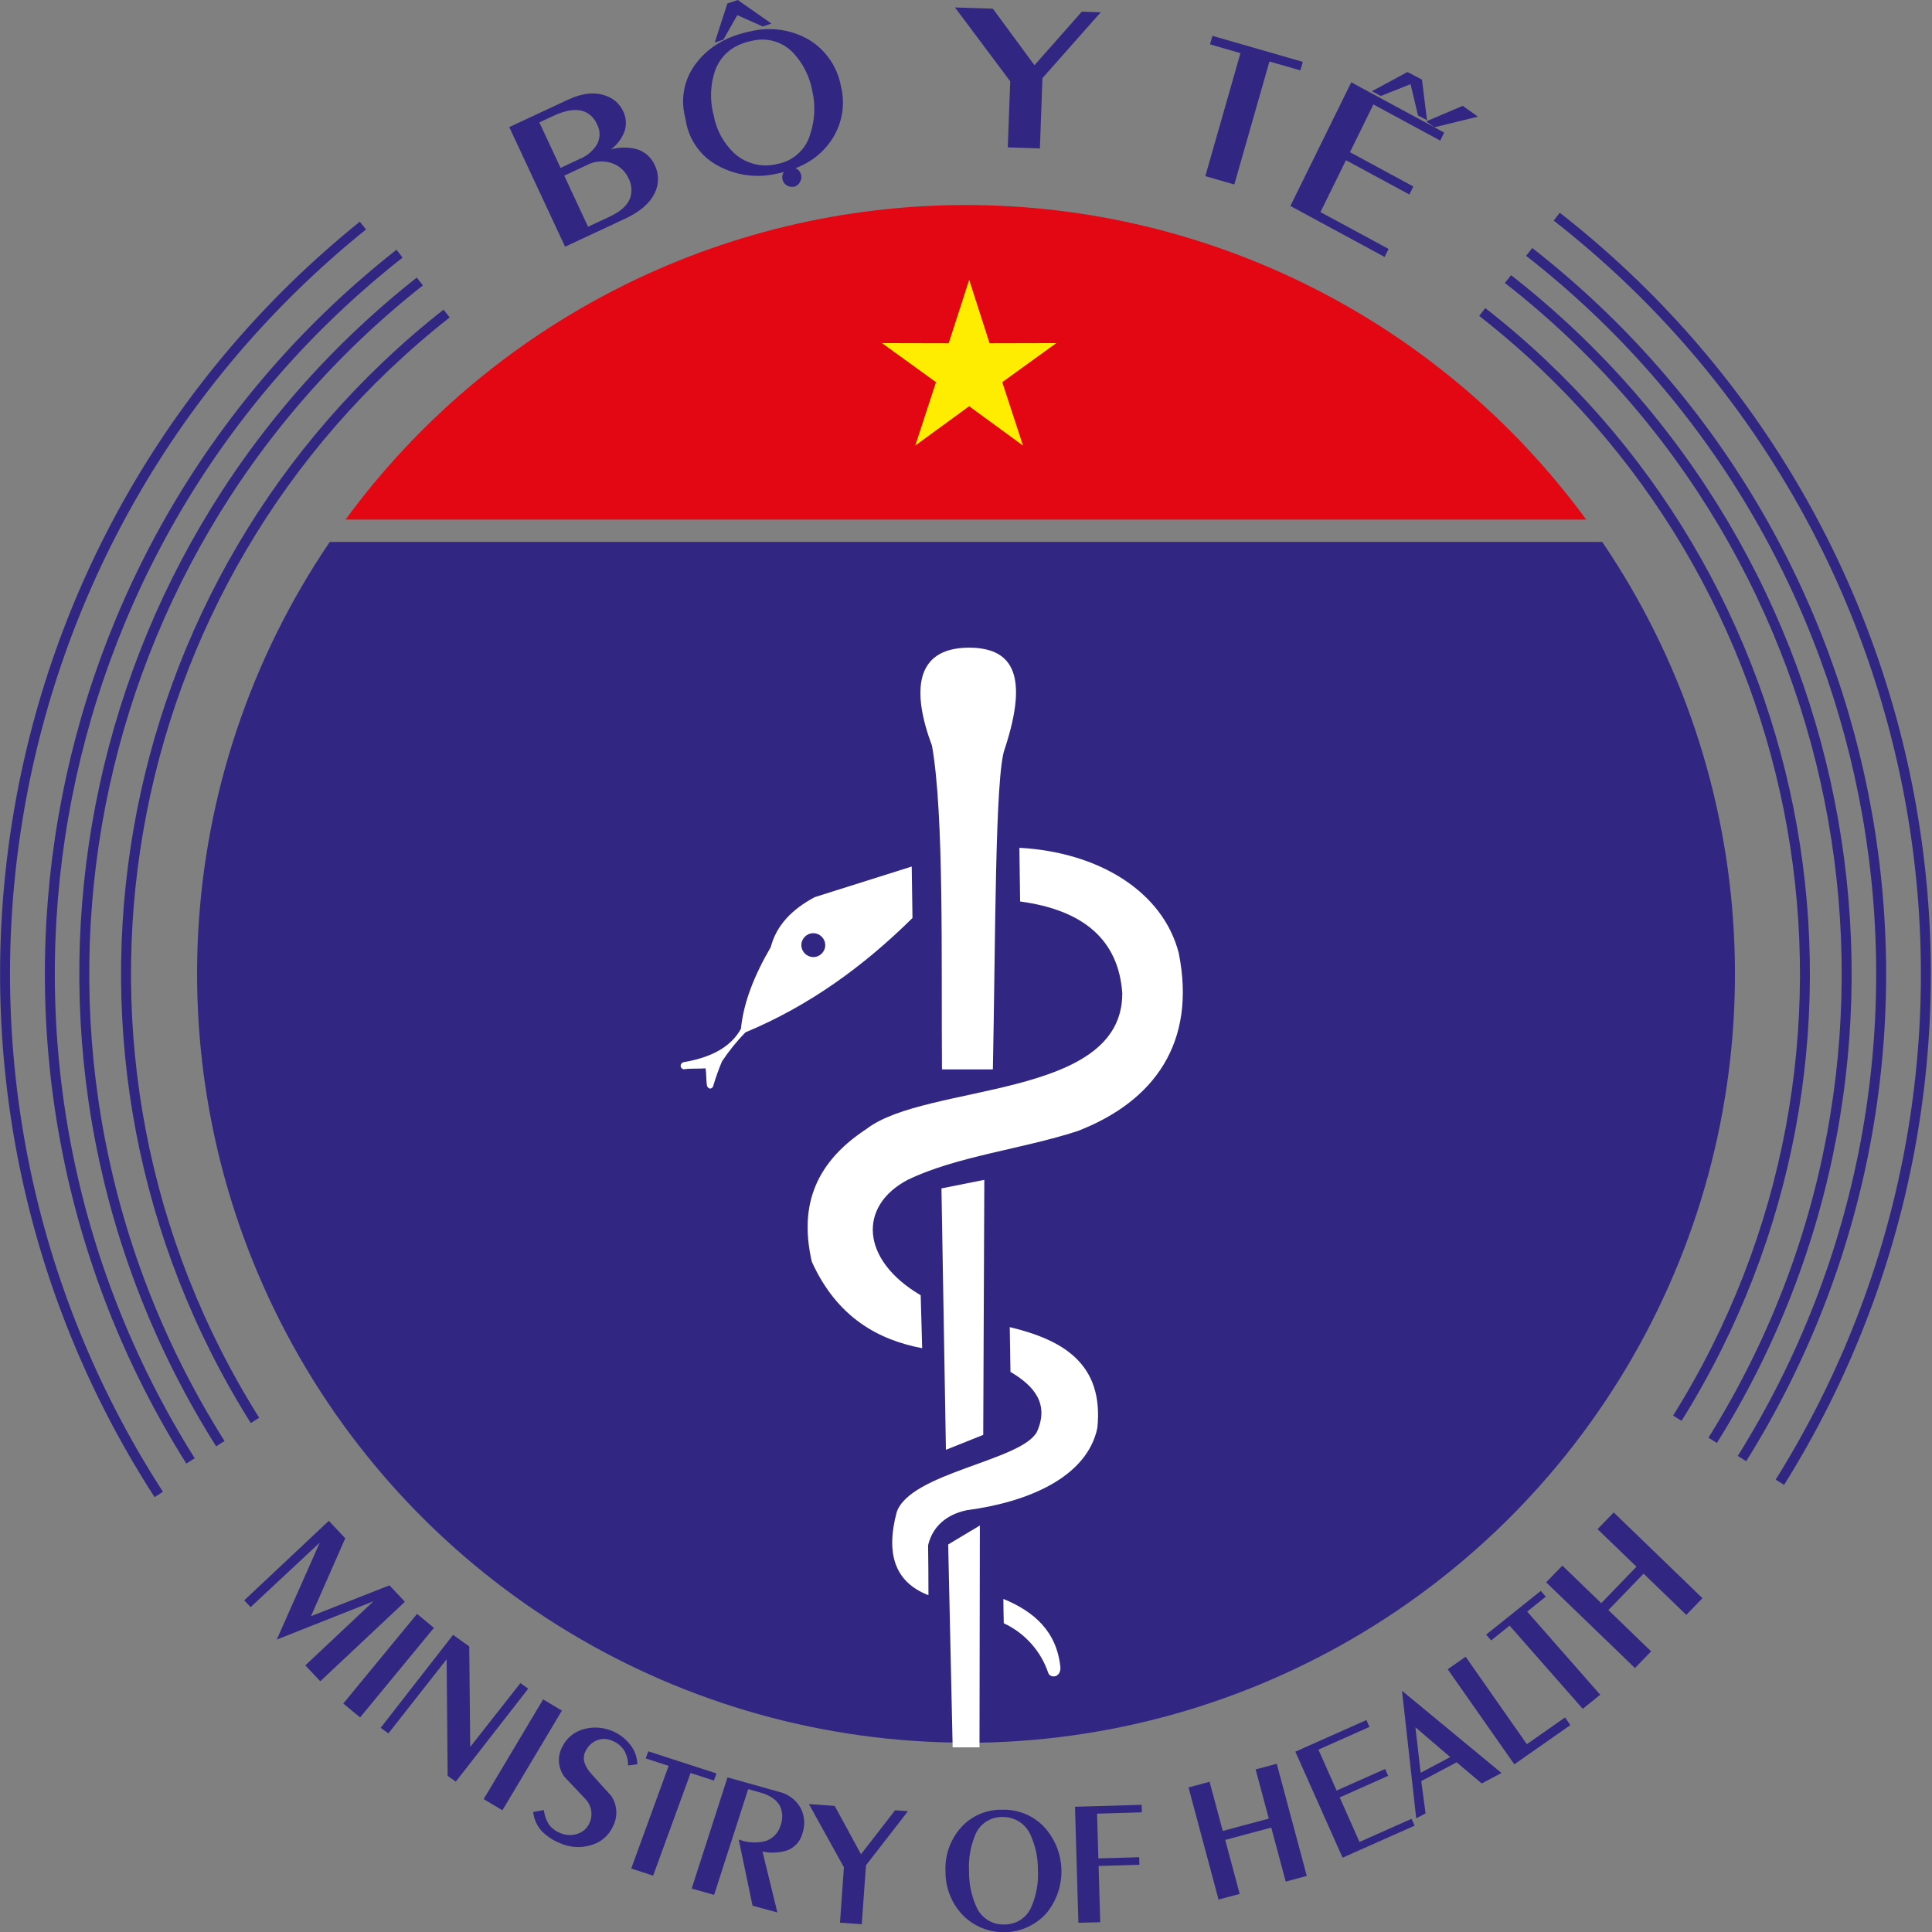 <?xml version="1.0" encoding="UTF-8"?>
<svg xmlns="http://www.w3.org/2000/svg" xmlns:xlink="http://www.w3.org/1999/xlink" width="250pt" height="250pt" viewBox="0 0 250 250" version="1.1">
<rect x="0" y="0" width="250" height="250" fill="#808080" stroke="none"/>
<g id="surface1">
<path style=" stroke:none;fill-rule:evenodd;fill:rgb(89.02%,2.353%,7.451%);fill-opacity:1;" d="M 205.25 67.23 C 186.508 41.648 156.695 26.531 124.984 26.531 C 93.273 26.531 63.461 41.648 44.719 67.23 Z M 205.25 67.23 "/>
<path style=" stroke:none;fill-rule:evenodd;fill:rgb(19.216%,15.294%,51.373%);fill-opacity:1;" d="M 124.996 225.52 C 161.844 225.52 195.676 205.16 212.926 172.598 C 230.176 140.039 228.023 100.613 207.328 70.125 L 42.672 70.125 C 21.98 100.613 19.832 140.039 37.09 172.598 C 54.344 205.152 88.176 225.508 125.023 225.5 Z M 124.996 225.52 "/>
<path style=" stroke:none;fill-rule:evenodd;fill:rgb(100%,92.941%,0%);fill-opacity:1;" d="M 125.41 36.207 L 128.051 44.418 L 136.688 44.398 L 129.691 49.453 L 132.375 57.656 L 125.41 52.566 L 118.434 57.656 L 121.117 49.453 L 114.129 44.398 L 122.758 44.418 Z M 125.41 36.207 "/>
<path style=" stroke:none;fill-rule:evenodd;fill:rgb(100%,100%,100%);fill-opacity:1;" d="M 125.203 83.809 C 118.461 83.926 117.926 89.348 120.602 96.508 C 122.18 105.434 121.781 124.301 121.891 138.379 L 128.477 138.379 C 128.824 121.895 128.734 100.203 130.016 96.895 C 133.34 86.789 130.66 83.738 125.172 83.809 Z M 125.203 83.809 "/>
<path style=" stroke:none;fill-rule:evenodd;fill:rgb(100%,100%,100%);fill-opacity:1;" d="M 88.352 137.465 C 92.477 136.781 94.719 135.215 95.879 133.121 C 96.207 129.73 97.609 126.195 99.738 122.551 C 100.473 119.715 102.512 117.637 105.434 116.086 L 117.977 112.129 L 118.074 118.789 C 111.762 125.023 104.707 130.156 96.457 133.586 C 95.332 134.742 94.312 136.004 93.422 137.348 C 93.004 138.34 92.641 139.355 92.332 140.387 C 92.262 140.895 91.734 141.066 91.492 140.535 C 91.344 139.664 91.441 139.113 91.297 138.242 C 90.539 138.309 89.426 138.242 88.668 138.34 C 88.438 138.414 88.191 138.297 88.105 138.07 C 88.02 137.844 88.129 137.59 88.352 137.496 Z M 88.352 137.465 "/>
<path style=" stroke:none;fill-rule:evenodd;fill:rgb(19.216%,15.294%,51.373%);fill-opacity:1;" d="M 105.238 123.844 C 106.094 123.844 106.785 123.152 106.785 122.301 C 106.785 121.449 106.094 120.758 105.238 120.758 C 104.387 120.758 103.695 121.449 103.695 122.301 C 103.699 123.152 104.387 123.84 105.238 123.844 Z M 105.238 123.844 "/>
<path style=" stroke:none;fill-rule:evenodd;fill:rgb(100%,100%,100%);fill-opacity:1;" d="M 131.906 109.703 L 132.004 116.652 C 140.211 117.758 144.742 121.625 145.223 128.523 C 145.258 142.328 119.875 140.102 112.125 146.086 C 104.898 150.809 103.559 156.738 105.047 163.262 C 108.371 170.609 113.82 173.41 119.328 174.457 L 119.137 167.605 C 111.324 163.012 111.031 156.027 117.496 152.648 C 123.863 149.605 132.043 148.742 139.402 146.375 C 149.418 142.516 154.844 134.871 152.527 123.312 C 150.48 115.398 142.23 110.258 131.875 109.703 Z M 131.906 109.703 "/>
<path style=" stroke:none;fill-rule:evenodd;fill:rgb(100%,100%,100%);fill-opacity:1;" d="M 121.824 153.781 L 127.371 152.672 L 127.23 185.672 L 122.402 187.602 Z M 121.824 153.781 "/>
<path style=" stroke:none;fill-rule:evenodd;fill:rgb(100%,100%,100%);fill-opacity:1;" d="M 126.793 197.398 L 122.695 199.855 L 123.273 226.105 L 126.746 226.105 Z M 126.793 197.398 "/>
<path style=" stroke:none;fill-rule:evenodd;fill:rgb(100%,100%,100%);fill-opacity:1;" d="M 130.66 171.73 L 130.754 177.52 C 133.934 179.391 135.762 181.742 134.176 185.285 C 132.156 189.035 117.793 190.562 116.035 195.664 C 114.582 201.066 115.805 204.746 120.141 206.418 C 120.141 204.273 120.125 202.121 120.094 199.953 C 120.688 197.496 122.48 195.977 125.105 195.418 C 132.961 194.395 140.676 191.172 142 184.758 C 142.832 176.512 137.633 173.395 130.66 171.73 Z M 130.66 171.73 "/>
<path style=" stroke:none;fill-rule:evenodd;fill:rgb(100%,100%,100%);fill-opacity:1;" d="M 129.836 206.914 C 129.836 207.957 129.867 209.004 129.887 210.047 C 132.586 211.305 134.66 213.605 135.625 216.422 C 135.836 217.184 137.238 217.176 137.219 215.781 C 136.75 211.078 133.777 208.516 129.836 206.902 Z M 129.836 206.914 "/>
<path style="fill:none;stroke-width:2;stroke-linecap:butt;stroke-linejoin:miter;stroke:rgb(19.216%,15.294%,51.373%);stroke-opacity:1;stroke-miterlimit:2.61;" d="M 337.521 285.407 C 383.344 212.091 366.398 116.006 298.261 62.782 M 344.637 289.858 C 392.743 212.899 374.959 112.035 303.441 56.157 M 89.85 63.097 C 21.889 116.541 5.246 212.674 51.288 285.85 M 84.458 56.649 C 13.194 112.849 -4.128 213.785 44.312 290.532 M 358.159 298.297 C 410.582 214.417 391.195 104.494 313.252 43.601 M 73.001 45.398 C -4.019 107.463 -21.749 217.659 31.919 300.75 M 350.533 293.531 C 400.509 213.554 382.027 108.751 307.709 50.693 M 80.372 51.051 C 6.248 109.34 -11.906 214.186 38.313 293.999 " transform="matrix(0.643,0,0,0.643,0.019,0)"/>
<path style=" stroke:none;fill-rule:nonzero;fill:rgb(19.216%,15.294%,51.373%);fill-opacity:1;" d="M 73.016 22.734 L 76.094 29.336 L 78.855 28.051 C 80.336 27.363 81.242 26.531 81.562 25.566 C 81.82 24.73 81.734 23.828 81.32 23.059 C 80.953 22.242 80.297 21.594 79.48 21.23 C 78.324 20.727 76.996 20.785 75.891 21.391 L 73.016 22.73 Z M 69.797 15.848 L 72.539 21.73 L 74.969 20.586 C 75.871 20.227 76.641 19.602 77.184 18.797 C 77.691 17.973 77.719 16.941 77.254 16.09 C 76.938 15.305 76.305 14.691 75.512 14.398 C 74.496 14.051 73.195 14.25 71.605 14.996 L 69.805 15.832 Z M 73.125 31.93 L 65.898 16.445 L 73.504 12.898 C 75.336 12.043 76.953 11.867 78.359 12.379 C 79.352 12.699 80.168 13.414 80.617 14.352 C 81.039 15.18 81.105 16.145 80.805 17.023 C 80.453 17.949 79.84 18.758 79.043 19.344 C 80.18 19.008 81.391 19.008 82.527 19.344 C 83.504 19.676 84.297 20.398 84.711 21.34 C 85.277 22.469 85.289 23.797 84.742 24.938 C 84.113 26.281 82.824 27.406 80.883 28.301 L 73.109 31.93 Z M 73.125 31.93 "/>
<path style=" stroke:none;fill-rule:nonzero;fill:rgb(19.216%,15.294%,51.373%);fill-opacity:1;" d="M 133.863 8.441 L 139.98 1.512 L 142.43 1.594 L 134.891 10.113 L 134.562 19.211 L 130.406 19.07 L 130.723 10.523 L 123.574 0.965 L 128.477 1.125 Z M 133.863 8.441 "/>
<path style=" stroke:none;fill-rule:nonzero;fill:rgb(19.216%,15.294%,51.373%);fill-opacity:1;" d="M 159.719 23.875 L 155.969 22.793 L 160.512 6.879 L 156.574 5.738 L 156.887 4.637 L 168.582 8.004 L 168.27 9.109 L 164.266 7.957 Z M 159.719 23.875 "/>
<path style=" stroke:none;fill-rule:nonzero;fill:rgb(19.216%,15.294%,51.373%);fill-opacity:1;" d="M 170.867 27.445 L 179.684 32.211 L 179.168 33.25 L 166.977 26.652 L 174.852 10.652 L 186.875 17.156 L 186.367 18.195 L 177.719 13.516 L 174.684 19.691 L 182.887 24.133 L 182.371 25.168 L 174.168 20.73 Z M 170.867 27.445 "/>
<path style=" stroke:none;fill-rule:nonzero;fill:rgb(19.216%,15.294%,51.373%);fill-opacity:1;" d="M 189.273 13.695 L 191.25 15.094 L 185.621 16.469 L 184.539 15.711 Z M 189.273 13.695 "/>
<path style=" stroke:none;fill-rule:nonzero;fill:rgb(19.216%,15.294%,51.373%);fill-opacity:1;" d="M 177.52 11.805 L 182.125 9.316 L 184 10.301 L 184.656 15.555 L 183.492 14.945 L 182.523 10.887 L 178.684 12.418 Z M 177.52 11.805 "/>
<path style="fill-rule:nonzero;fill:rgb(19.216%,15.294%,51.373%);fill-opacity:1;stroke-width:0.5;stroke-linecap:butt;stroke-linejoin:miter;stroke:rgb(19.216%,15.294%,51.373%);stroke-opacity:1;stroke-miterlimit:2.61;" d="M 145.369 7.778 L 144.192 8.173 L 146.547 0.899 L 148.417 0.279 L 154.671 4.669 L 153.487 5.058 L 148.241 2.732 Z M 159.85 37.292 C 159.425 37.426 158.97 37.384 158.582 37.171 C 158.163 36.971 157.853 36.612 157.719 36.169 C 157.58 35.75 157.622 35.289 157.841 34.9 C 158.023 34.493 158.369 34.184 158.788 34.038 C 159.213 33.898 159.674 33.929 160.069 34.129 C 160.482 34.329 160.786 34.694 160.919 35.131 C 161.059 35.55 161.016 36.011 160.798 36.4 C 160.622 36.819 160.276 37.141 159.85 37.292 Z M 159.85 37.292 " transform="matrix(0.643,0,0,0.643,0.019,0)"/>
<path style=" stroke:none;fill-rule:nonzero;fill:rgb(19.216%,15.294%,51.373%);fill-opacity:1;" d="M 88.648 15.137 C 88.008 12.668 88.578 10.043 90.18 8.062 C 91.781 6.004 94.105 4.664 97.145 4.047 C 99.711 3.434 102.41 3.828 104.691 5.148 C 106.859 6.469 108.359 8.652 108.816 11.148 C 109.414 13.52 108.98 16.027 107.633 18.066 C 106.133 20.352 103.762 21.82 100.523 22.473 C 98.035 23.059 95.418 22.742 93.145 21.57 C 90.91 20.469 89.309 18.395 88.801 15.957 Z M 97.312 5.281 C 94.953 5.758 93.375 7.004 92.57 9.02 C 91.902 10.922 91.824 12.984 92.352 14.934 C 92.688 16.793 93.609 18.5 94.977 19.801 C 96.488 21.191 98.594 21.723 100.582 21.219 C 102.672 20.84 104.355 19.281 104.887 17.223 C 105.453 15.445 105.531 13.551 105.105 11.734 C 104.77 9.945 103.949 8.281 102.73 6.93 C 101.363 5.426 99.285 4.793 97.312 5.281 Z M 97.312 5.281 "/>
<path style=" stroke:none;fill-rule:nonzero;fill:rgb(19.216%,15.294%,51.373%);fill-opacity:1;" d="M 31.602 207.082 L 42.551 196.793 L 44.676 199.055 L 40.242 209.133 L 50.395 205.141 L 52.395 207.27 L 41.445 217.555 L 39.508 215.496 L 48.328 207.203 L 35.809 212.164 L 41.379 199.613 L 32.43 207.965 Z M 31.602 207.082 "/>
<path style=" stroke:none;fill-rule:nonzero;fill:rgb(19.216%,15.294%,51.373%);fill-opacity:1;" d="M 46.598 222.234 L 44.418 220.438 L 53.965 208.84 L 56.152 210.641 Z M 46.598 222.234 "/>
<path style=" stroke:none;fill-rule:nonzero;fill:rgb(19.216%,15.294%,51.373%);fill-opacity:1;" d="M 50.258 224.305 L 49.254 223.582 L 58.629 211.547 L 60.719 213.047 L 60.848 226.047 L 67.34 217.793 L 68.352 218.516 L 58.977 230.547 L 57.926 229.797 L 57.793 214.711 Z M 50.258 224.305 "/>
<path style=" stroke:none;fill-rule:nonzero;fill:rgb(19.216%,15.294%,51.373%);fill-opacity:1;" d="M 65.012 234.25 L 62.586 232.805 L 70.281 219.902 L 72.711 221.352 Z M 65.012 234.25 "/>
<path style=" stroke:none;fill-rule:nonzero;fill:rgb(19.216%,15.294%,51.373%);fill-opacity:1;" d="M 69.023 234.465 L 70.375 234.219 C 70.449 234.879 70.672 235.512 71.02 236.078 C 71.41 236.594 71.941 236.992 72.551 237.215 C 73.223 237.5 73.973 237.531 74.668 237.309 C 75.375 237.109 75.961 236.609 76.262 235.938 C 76.777 234.852 76.543 233.559 75.684 232.719 C 74.797 231.789 73.918 230.859 73.051 229.934 C 72.203 228.82 72.082 227.309 72.742 226.074 C 73.266 224.965 74.234 224.133 75.406 223.785 C 77.668 223.113 80.105 223.902 81.551 225.766 C 82.129 226.488 82.453 227.375 82.477 228.301 L 81.281 228.453 C 81.281 227.812 81.125 227.184 80.832 226.613 C 80.469 225.996 79.91 225.52 79.242 225.262 C 78.594 224.957 77.844 224.941 77.184 225.219 C 76.535 225.508 76.02 226.027 75.734 226.68 C 75.328 227.535 75.582 228.48 76.496 229.508 C 77.352 230.461 78.219 231.438 79.066 232.352 C 79.891 233.539 79.98 235.086 79.305 236.359 C 78.762 237.547 77.719 238.43 76.457 238.766 C 75.164 239.156 73.781 239.074 72.543 238.535 C 71.613 238.18 70.77 237.625 70.074 236.914 C 69.465 236.227 69.086 235.367 68.992 234.457 Z M 69.023 234.465 "/>
<path style=" stroke:none;fill-rule:nonzero;fill:rgb(19.216%,15.294%,51.373%);fill-opacity:1;" d="M 84.516 242.711 L 81.68 241.785 L 86.523 228.504 L 83.551 227.539 L 83.895 226.621 L 92.715 229.484 L 92.379 230.402 L 89.363 229.426 Z M 84.516 242.711 "/>
<path style=" stroke:none;fill-rule:nonzero;fill:rgb(19.216%,15.294%,51.373%);fill-opacity:1;" d="M 92.406 245.195 L 89.504 244.379 L 94.141 229.992 L 100.801 231.863 C 102.012 232.137 103.043 232.922 103.633 234.012 C 104.141 235.043 104.207 236.234 103.812 237.312 C 103.543 238.285 102.824 239.07 101.883 239.43 C 100.84 239.766 99.73 239.82 98.664 239.59 L 100.594 247.473 L 97.379 246.598 L 95.59 238.039 L 95.781 238.098 C 96.844 238.465 97.992 238.512 99.082 238.227 C 100.027 237.91 100.754 237.145 101.012 236.18 C 101.309 235.402 101.289 234.535 100.961 233.77 C 100.555 232.926 99.676 232.32 98.387 231.953 L 96.816 231.512 L 92.41 245.188 Z M 92.406 245.195 "/>
<path style=" stroke:none;fill-rule:nonzero;fill:rgb(19.216%,15.294%,51.373%);fill-opacity:1;" d="M 111.414 239.938 L 115.824 234.246 L 117.488 234.367 L 112.059 241.367 L 111.512 248.996 L 108.695 248.797 L 109.203 241.629 L 104.672 233.445 L 108.008 233.684 Z M 111.414 239.938 "/>
<path style=" stroke:none;fill-rule:nonzero;fill:rgb(19.216%,15.294%,51.373%);fill-opacity:1;" d="M 125.395 242.137 C 125.371 243.707 125.688 245.262 126.32 246.691 C 126.93 248.156 128.387 249.09 129.969 249.027 C 131.543 249.051 132.961 248.082 133.516 246.609 C 134.121 245.152 134.395 243.578 134.305 242.004 C 134.328 240.434 134.004 238.883 133.355 237.453 C 132.727 235.992 131.266 235.066 129.676 235.121 C 128.109 235.102 126.699 236.07 126.156 237.539 C 125.566 238.996 125.305 240.566 125.395 242.137 Z M 122.348 242.184 C 122.238 240.102 122.953 238.059 124.336 236.496 C 125.684 234.98 127.629 234.137 129.656 234.18 C 131.695 234.102 133.676 234.902 135.086 236.379 C 138.008 239.535 138.117 244.375 135.336 247.656 C 133.953 249.145 132.023 250 129.996 250.031 C 127.969 250.062 126.012 249.266 124.586 247.824 C 123.141 246.316 122.336 244.305 122.348 242.215 Z M 122.348 242.184 "/>
<path style=" stroke:none;fill-rule:nonzero;fill:rgb(19.216%,15.294%,51.373%);fill-opacity:1;" d="M 142.367 248.734 L 139.543 248.809 L 139.105 233.793 L 147.727 233.543 L 147.754 234.516 L 141.961 234.688 L 142.129 240.477 L 147.41 240.324 L 147.441 241.297 L 142.16 241.457 Z M 142.367 248.734 "/>
<path style=" stroke:none;fill-rule:nonzero;fill:rgb(19.216%,15.294%,51.373%);fill-opacity:1;" d="M 160.414 245.07 L 157.68 245.805 L 153.793 231.293 L 156.52 230.559 L 158.227 236.922 L 164.184 235.324 L 162.477 228.961 L 165.211 228.23 L 169.098 242.742 L 166.371 243.477 L 164.5 236.488 L 158.543 238.086 Z M 160.414 245.07 "/>
<path style=" stroke:none;fill-rule:nonzero;fill:rgb(19.216%,15.294%,51.373%);fill-opacity:1;" d="M 175.918 238.348 L 182.652 235.352 L 183.055 236.238 L 173.73 240.387 L 167.617 226.664 L 176.812 222.574 L 177.211 223.461 L 170.605 226.402 L 172.957 231.695 L 179.23 228.906 L 179.625 229.793 L 173.359 232.586 Z M 175.918 238.348 "/>
<path style=" stroke:none;fill-rule:nonzero;fill:rgb(19.216%,15.294%,51.373%);fill-opacity:1;" d="M 187.66 227.367 L 183.156 223.508 L 183.832 229.395 L 187.691 227.348 Z M 194.312 229.414 L 191.738 230.781 L 188.488 228.043 L 183.91 230.473 L 184.469 234.648 L 183.258 235.293 L 181.418 218.785 L 194.285 229.418 Z M 194.312 229.414 "/>
<path style=" stroke:none;fill-rule:nonzero;fill:rgb(19.216%,15.294%,51.373%);fill-opacity:1;" d="M 203.203 223.23 L 195.953 228.305 L 187.332 216 L 189.652 214.379 L 197.574 225.695 L 202.516 222.238 Z M 203.203 223.23 "/>
<path style=" stroke:none;fill-rule:nonzero;fill:rgb(19.216%,15.294%,51.373%);fill-opacity:1;" d="M 207.07 219.301 L 204.805 221.121 L 195.34 210.355 L 192.961 212.266 L 192.305 211.52 L 199.375 205.859 L 200.031 206.605 L 197.613 208.535 Z M 207.07 219.301 "/>
<path style=" stroke:none;fill-rule:nonzero;fill:rgb(19.216%,15.294%,51.373%);fill-opacity:1;" d="M 213.656 213.684 L 211.566 215.844 L 200.074 204.754 L 202.168 202.586 L 207.203 207.449 L 211.758 202.734 L 206.723 197.871 L 208.812 195.707 L 220.297 206.805 L 218.207 208.969 L 212.68 203.629 L 208.125 208.344 Z M 213.656 213.684 "/>
</g>
</svg>

